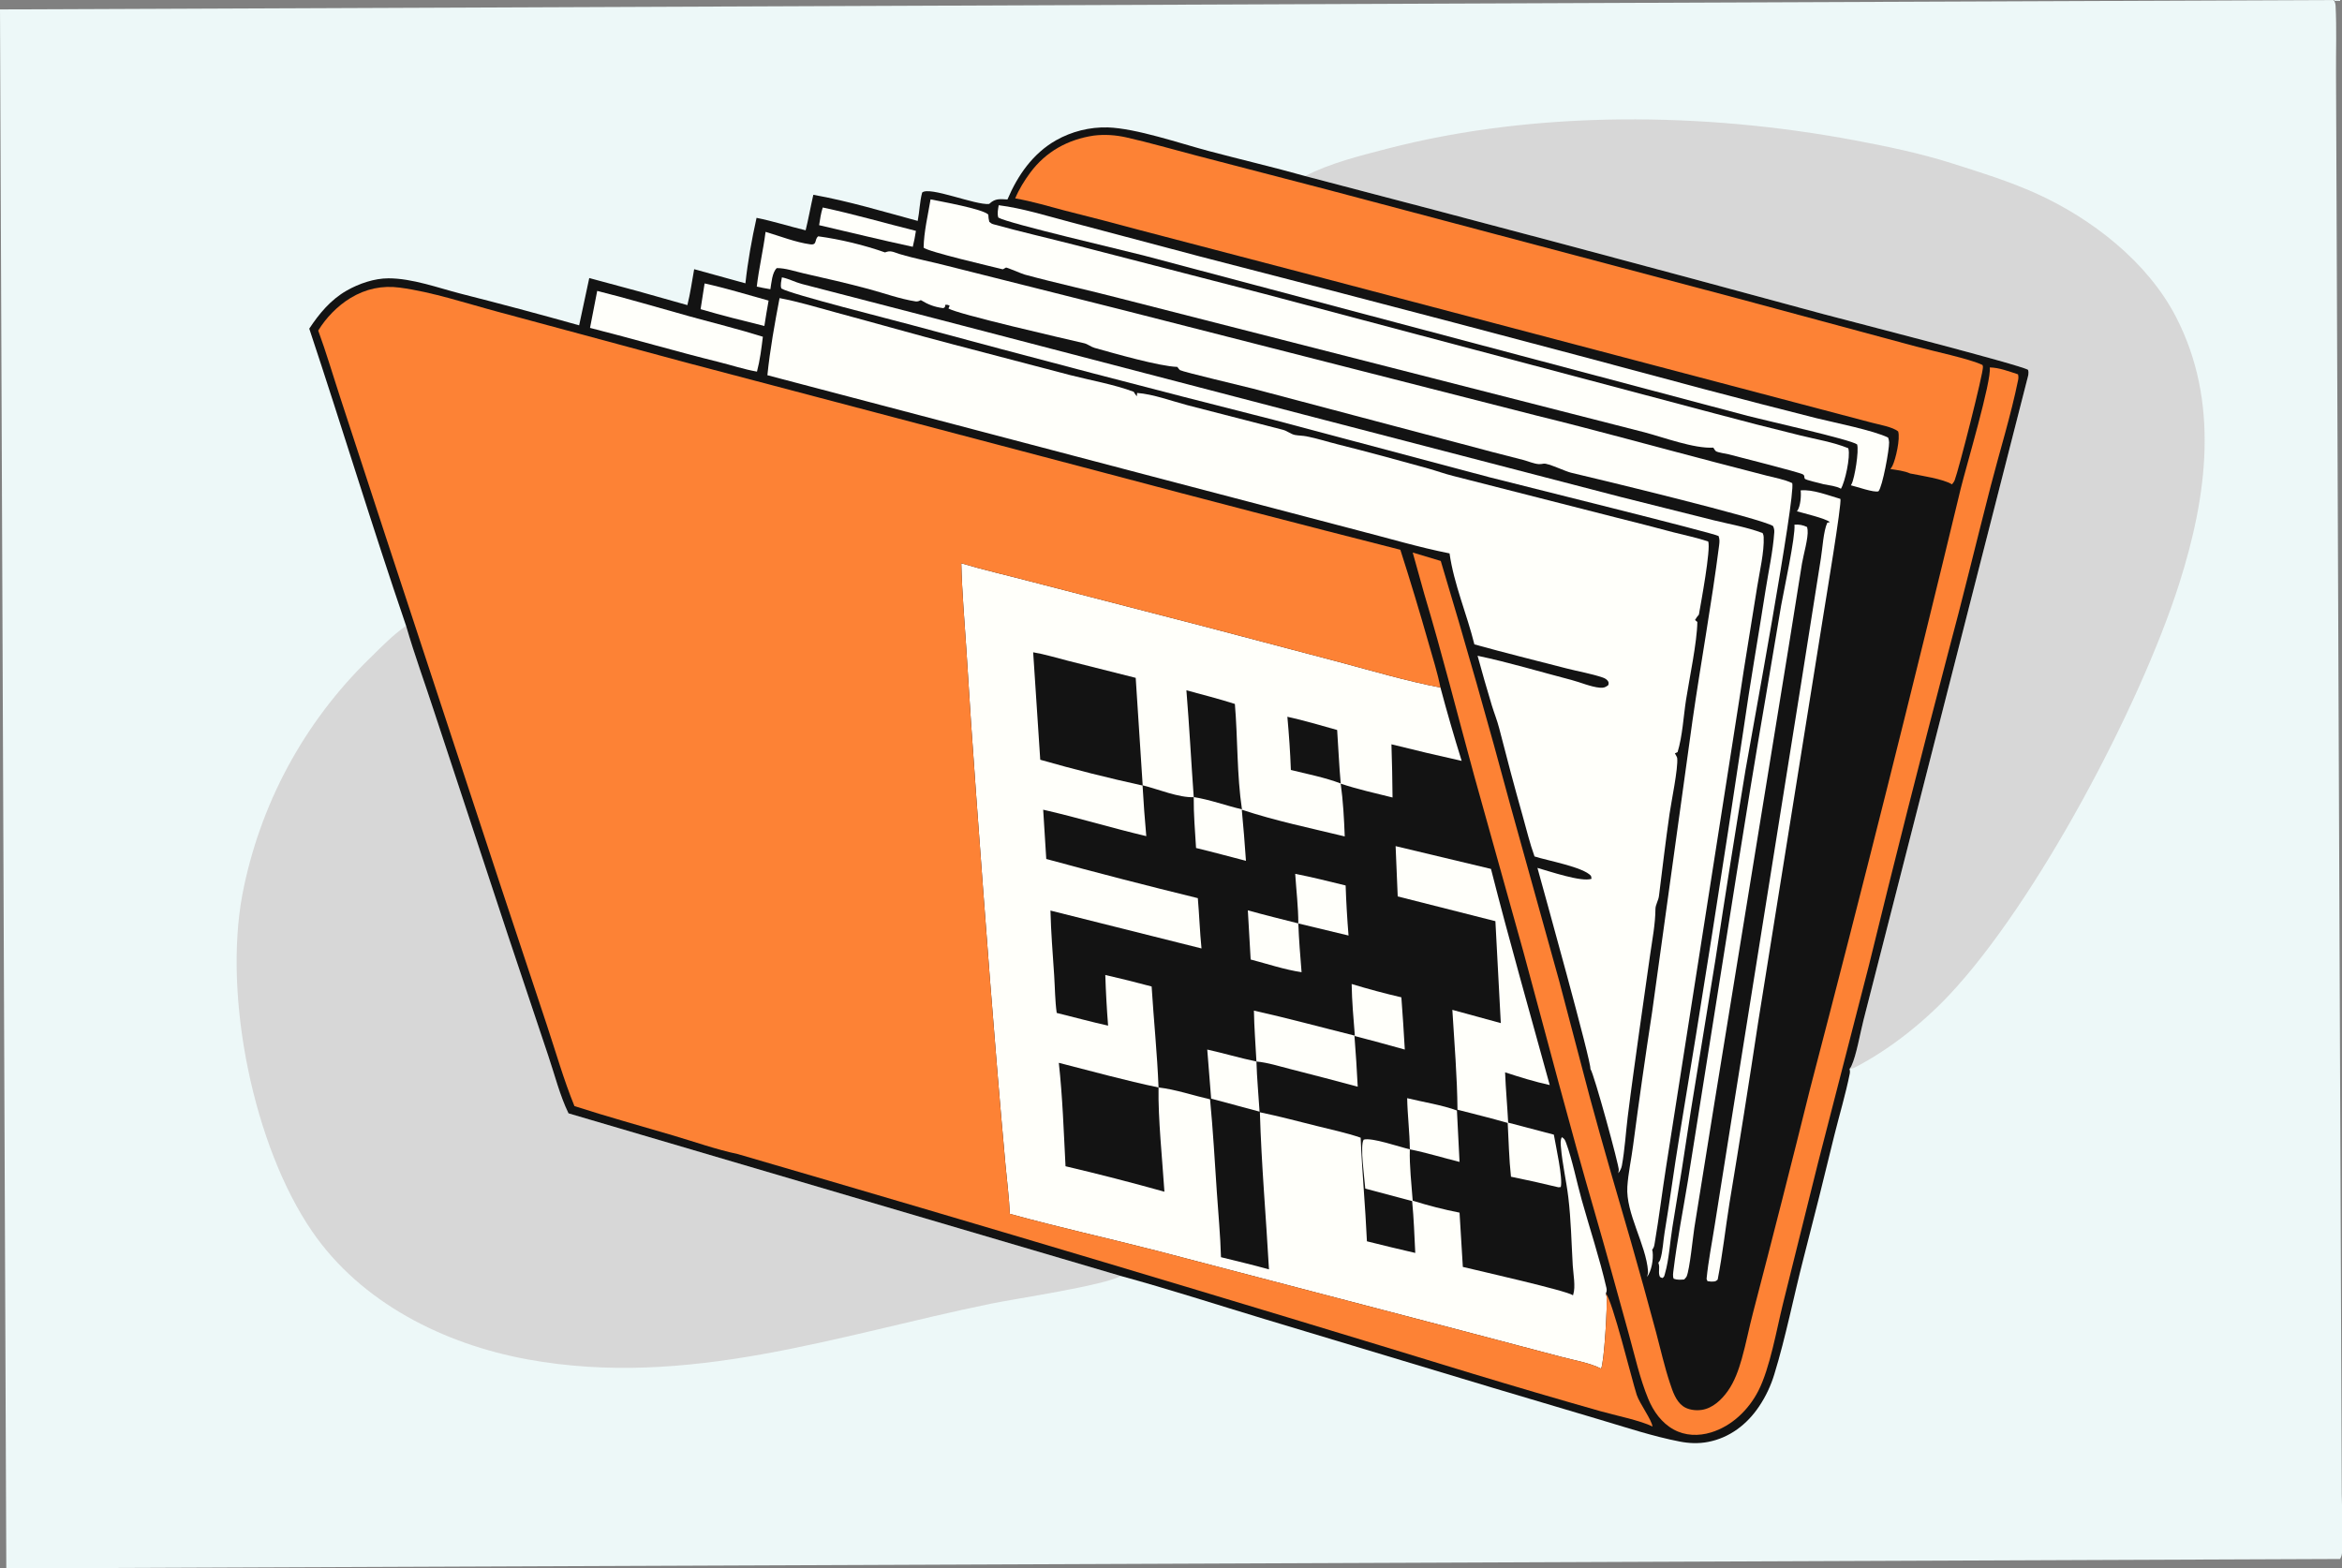 <?xml version="1.0" encoding="UTF-8"?> <svg xmlns="http://www.w3.org/2000/svg" width="430" height="288" viewBox="0 0 430 288" fill="none"><rect x="0" y="0" width="430" height="288" fill="#808080" stroke="none"/><g clip-path="url(#clip0_362_310)"><path d="M0 1.732L428.481 0.005C428.72 0.38 428.805 0.705 428.826 1.148C429.027 5.177 428.884 9.274 428.901 13.312L428.999 37.037L429.291 109.429L429.827 242.076L429.954 274.298C429.963 276.523 430.325 283.81 429.941 285.542C429.881 285.811 429.781 286.04 429.637 286.273L1.156 288L0 1.732Z" fill="#EDF8F8"></path><path d="M239.631 32.329C244.16 29.969 249.703 28.601 254.661 27.314C282.042 20.211 312.974 20.567 340.65 25.787C346.585 26.906 352.556 28.145 358.321 29.97C363.509 31.613 368.918 33.292 373.878 35.537C384.068 40.15 394.265 48.062 399.496 58.154C407.595 73.779 405.244 91.091 400.093 107.233C392.933 129.678 373.869 165.725 357.861 182.729C353.06 187.827 346.895 192.73 340.66 195.963C340.281 196.159 340.013 196.239 339.589 196.277C339.708 196.116 339.828 195.945 339.913 195.765C340.841 193.813 341.539 189.68 342.141 187.335L347.825 165.096L372.192 69.698C372.354 69.057 372.556 68.569 372.358 67.913C371.065 67.021 339.997 59.065 334.96 57.726C303.226 49.098 271.45 40.633 239.631 32.329Z" fill="#D7D7D7"></path><path d="M74.559 114.917C76.101 120.277 78.051 125.551 79.773 130.859L93.255 171.72L100.658 193.846C101.829 197.304 102.79 201.168 104.381 204.438L205.792 234.304C202.647 236.066 186.479 238.46 181.945 239.392C153.615 245.214 126.251 254.984 96.887 249.626C81.55 246.827 66.322 239.256 57.306 226.113C46.513 210.38 40.996 183.049 44.49 164.322C44.587 163.811 44.689 163.301 44.796 162.792C44.903 162.283 45.015 161.775 45.132 161.267C45.249 160.76 45.37 160.254 45.497 159.75C45.623 159.245 45.754 158.742 45.89 158.239C46.026 157.737 46.167 157.236 46.312 156.737C46.458 156.237 46.608 155.739 46.763 155.242C46.918 154.746 47.078 154.25 47.242 153.757C47.407 153.263 47.576 152.771 47.75 152.281C47.923 151.79 48.102 151.302 48.285 150.815C48.468 150.328 48.656 149.843 48.848 149.359C49.041 148.876 49.238 148.395 49.439 147.915C49.641 147.435 49.847 146.958 50.057 146.482C50.268 146.006 50.483 145.533 50.703 145.061C50.922 144.589 51.146 144.12 51.375 143.653C51.603 143.185 51.837 142.72 52.074 142.257C52.311 141.795 52.553 141.334 52.799 140.876C53.046 140.417 53.296 139.962 53.551 139.508C53.806 139.055 54.065 138.604 54.329 138.155C54.592 137.707 54.86 137.261 55.132 136.818C55.404 136.374 55.68 135.933 55.96 135.495C56.241 135.057 56.525 134.622 56.814 134.189C57.103 133.757 57.395 133.327 57.692 132.9C57.989 132.472 58.29 132.048 58.595 131.627C58.9 131.206 59.209 130.787 59.522 130.372C59.834 129.956 60.151 129.544 60.472 129.135C60.793 128.725 61.117 128.319 61.446 127.916C61.774 127.513 62.107 127.113 62.443 126.716C62.779 126.319 63.119 125.926 63.462 125.535C63.806 125.145 64.153 124.758 64.504 124.374C64.855 123.99 65.21 123.61 65.568 123.233C65.926 122.856 66.288 122.483 66.653 122.113C67.019 121.743 67.387 121.376 67.76 121.014C69.851 118.953 72.141 116.581 74.559 114.917Z" fill="#D7D7D7"></path><path d="M184.974 36.627C186.835 32.216 189.641 28.183 193.872 25.773C194.231 25.569 194.597 25.377 194.97 25.198C195.343 25.019 195.721 24.853 196.104 24.7C196.488 24.546 196.877 24.406 197.27 24.279C197.663 24.152 198.06 24.038 198.461 23.938C198.862 23.837 199.266 23.751 199.672 23.678C200.079 23.605 200.488 23.546 200.899 23.5C201.309 23.455 201.721 23.424 202.134 23.407C202.547 23.389 202.96 23.386 203.373 23.396C208.61 23.561 216.594 26.316 221.92 27.73C227.815 29.296 233.756 30.684 239.631 32.329C271.45 40.632 303.226 49.098 334.96 57.726C339.997 59.065 371.065 67.021 372.358 67.913C372.556 68.568 372.354 69.056 372.192 69.698L347.825 165.096L342.141 187.335C341.539 189.68 340.841 193.813 339.914 195.765C339.828 195.945 339.708 196.116 339.589 196.277C339.652 196.593 339.689 196.831 339.623 197.152C338.862 200.927 337.741 204.659 336.809 208.396C334.975 215.977 333.08 223.543 331.124 231.094C329.346 237.981 327.855 245.603 325.779 252.329C325.621 252.851 325.445 253.366 325.249 253.875C325.054 254.384 324.84 254.885 324.608 255.378C324.375 255.871 324.125 256.355 323.857 256.829C323.589 257.304 323.303 257.768 323 258.221C320.782 261.552 317.559 264.027 313.581 264.782C311.851 265.111 310.139 265.046 308.413 264.711C303.484 263.754 298.552 262.117 293.741 260.686L274.206 254.877L232.146 242.208C223.388 239.563 214.613 236.716 205.792 234.304L104.38 204.438C102.789 201.168 101.828 197.304 100.657 193.846L93.254 171.72L79.773 130.859C78.051 125.551 76.101 120.277 74.559 114.917C68.368 96.819 62.822 78.498 56.781 60.348C58.618 57.565 60.728 55.029 63.664 53.354C65.895 52.081 68.736 51.104 71.325 51.107C75.705 51.112 80.367 52.84 84.591 53.928C91.862 55.773 99.109 57.709 106.332 59.737L108.19 51.056C114.213 52.648 120.218 54.305 126.205 56.027C126.749 53.876 127.054 51.616 127.451 49.431L136.862 52.025C137.297 48.009 138.029 43.942 138.907 40.002C141.912 40.6 144.928 41.574 147.918 42.291C148.451 40.139 148.834 37.935 149.33 35.77C155.728 36.902 162.217 38.873 168.494 40.564C168.842 38.836 168.852 37.073 169.31 35.36C170.625 34.149 179.104 37.718 181.618 37.454C181.656 37.419 181.693 37.383 181.732 37.347C182.77 36.399 183.65 36.565 184.974 36.627Z" fill="#131313"></path><path d="M151.059 38.102C156.784 39.312 162.48 40.983 168.168 42.394C168.014 43.385 167.84 44.348 167.588 45.318C161.83 44.091 156.128 42.672 150.394 41.348C150.568 40.255 150.717 39.158 151.059 38.102Z" fill="#FFFFFA"></path><path d="M129.367 52.047C133.301 52.908 137.228 54.127 141.116 55.197C140.825 56.743 140.593 58.302 140.34 59.855C136.418 58.888 132.507 57.917 128.631 56.773L129.367 52.047Z" fill="#FFFFFA"></path><path d="M221.656 192.727C224.681 193.396 227.653 194.289 230.687 194.925C230.769 197.982 231.076 201.073 231.261 204.129L222.372 201.74L221.656 192.727Z" fill="#FFFFFA"></path><path d="M258.363 201.655C261.105 202.331 264.952 202.941 267.498 203.922L267.977 213.359C264.956 212.611 261.895 211.658 258.851 211.051C258.824 207.912 258.419 204.788 258.363 201.655Z" fill="#FFFFFA"></path><path d="M237.805 160.459C240.915 161.069 243.986 161.84 247.063 162.597C247.169 165.665 247.347 168.729 247.596 171.789L238.376 169.571C238.483 172.552 238.733 175.549 238.974 178.522C235.885 178.065 232.661 176.985 229.626 176.191L229.108 167.158C232.177 168.027 235.287 168.773 238.377 169.564C238.373 166.554 237.999 163.466 237.805 160.459Z" fill="#FFFFFA"></path><path d="M109.649 53.418C115.313 54.834 120.945 56.518 126.573 58.08C131.071 59.328 135.613 60.436 140.066 61.834C139.802 63.97 139.536 66.157 138.983 68.24C136.64 67.834 134.273 67.045 131.956 66.472C124.046 64.514 116.231 62.204 108.33 60.209L109.649 53.418Z" fill="#FFFFFA"></path><path d="M248.169 180.691C251.184 181.608 254.226 182.423 257.296 183.136C257.538 186.331 257.748 189.529 257.927 192.728C254.853 191.868 251.771 191.034 248.683 190.226C248.928 193.33 249.128 196.437 249.284 199.547C245.196 198.449 241.102 197.378 237 196.335C234.978 195.826 232.759 195.106 230.687 194.925C230.523 191.818 230.277 188.685 230.224 185.575C236.434 186.96 242.581 188.639 248.754 190.176C248.499 187.017 248.218 183.862 248.169 180.691Z" fill="#FFFFFA"></path><path d="M330.605 90.053C332.715 89.796 335.838 91.018 337.907 91.612C338.186 92.411 335.187 110.342 334.809 112.753L322.812 187.662C321.137 198.746 319.381 209.817 317.546 220.875C316.794 225.563 316.28 230.313 315.372 234.97C314.955 235.391 314.753 235.302 314.178 235.337L313.502 235.255L313.333 234.845C313.655 231.537 314.323 228.243 314.832 224.959L318.181 203.87L330.675 125.607L334.313 102.588C334.615 100.752 334.781 97.556 335.492 95.996L335.972 95.87C335.171 95.185 331.026 94.212 329.911 93.886C329.95 93.84 329.992 93.798 330.025 93.749C330.572 92.943 330.734 91.004 330.605 90.053Z" fill="#FFFFFA"></path><path d="M329.468 96.348C330.317 96.273 331.027 96.411 331.788 96.777C331.83 96.949 331.861 97.12 331.882 97.296C332.041 98.769 331.113 101.896 330.851 103.471L328.392 118.843L314.674 203.142L311.081 225.5C310.82 227.193 310.235 233.124 309.668 234.395C309.593 234.564 309.349 234.793 309.226 234.946C308.542 234.996 307.965 235.053 307.302 234.813C307.074 234.381 307.208 233.675 307.268 233.186C307.935 227.717 309.016 222.243 309.91 216.805L313.616 193.459C317.121 171.62 320.439 149.739 324.202 127.942L327.024 111.187C327.502 108.506 329.692 98.417 329.468 96.348Z" fill="#FFFFFA"></path><path d="M183.367 37.685C187.764 38.238 192.182 39.644 196.473 40.768L220.411 47.119C251.346 55.081 282.238 63.212 313.085 71.511C319.862 73.303 326.648 75.058 333.443 76.776C336.573 77.551 344.059 79.045 346.666 80.355C346.765 80.623 346.839 80.931 346.846 81.218C346.885 82.53 345.642 89.35 344.9 90.207C344.144 90.528 340.778 89.323 339.825 89.115C339.872 89.033 339.919 88.952 339.964 88.869C340.518 87.817 341.346 82.774 340.973 81.606C339.783 80.699 323.759 77.133 320.9 76.37L210.009 46.921C206.329 45.961 185.071 41.031 183.294 39.951C183.059 39.194 183.248 38.452 183.367 37.685Z" fill="#FFFFFA"></path><path d="M256.239 155.373L273.749 159.556C277.125 172.822 280.916 186.038 284.535 199.244C281.76 198.639 279.039 197.789 276.341 196.912C276.459 199.987 276.747 203.071 276.907 206.147L285.292 208.353C285.629 210.345 286.985 216.366 286.562 217.976L286.132 218.018C283.24 217.314 280.337 216.667 277.421 216.077C277.062 212.821 277 209.476 276.82 206.202C273.769 205.321 270.675 204.567 267.6 203.772C267.55 197.69 267.023 191.511 266.657 185.436L275.552 187.87L274.562 169.153L256.626 164.608L256.239 155.373Z" fill="#FFFFFA"></path><path d="M170.856 36.608C172.687 36.995 180.487 38.358 181.458 39.413C181.471 39.885 181.517 40.279 181.64 40.736C181.904 40.97 182.067 41.087 182.413 41.184C187.373 42.567 192.442 43.714 197.434 44.999L231.964 53.92L314.593 75.863C319.875 77.282 325.173 78.642 330.485 79.942C333.363 80.659 336.607 81.181 339.339 82.301C339.351 82.34 339.365 82.379 339.376 82.419C339.762 83.867 338.764 88.499 338.004 89.744C337.187 89.248 335.751 89.111 334.807 88.916C334.359 88.759 331.475 88.163 331.351 87.883C331.199 87.543 331.416 87.357 330.994 87.095C330.403 86.731 318.869 83.814 317.373 83.423C316.87 83.291 315.429 83.112 315.04 82.846C314.897 82.747 314.683 82.354 314.568 82.197C311.043 82.406 305.467 80.315 301.926 79.382L286.408 75.414L205.796 54.823C199.919 53.284 193.963 52.009 188.105 50.41C187.587 50.268 184.874 49.094 184.71 49.13C184.621 49.149 184.298 49.394 184.106 49.449C182.469 49.032 170.12 46.181 169.579 45.456C169.638 42.516 170.374 39.51 170.856 36.608Z" fill="#FFFFFA"></path><path d="M143.562 50.927C144.88 51.195 145.963 51.813 147.226 52.144L172.819 58.774L239.452 76.149L297.587 91.26L314.565 95.517C317.522 96.25 320.777 96.805 323.621 97.883C323.748 98.126 323.804 98.332 323.817 98.603C323.95 101.309 323.041 105.098 322.611 107.842C321.55 114.643 320.374 121.445 319.374 128.251L311.744 177.002L305.916 214.182C305.179 218.865 304.606 223.574 303.812 228.249C303.727 228.75 303.693 229.084 303.345 229.479C303.379 229.62 303.413 229.739 303.428 229.882C303.587 231.278 303.243 233.363 302.391 234.492C302.501 234.142 302.614 233.793 302.585 233.421C302.21 228.505 298.474 222.776 298.787 217.907C298.95 215.389 299.528 212.825 299.848 210.314C300.924 202.139 302.087 193.977 303.337 185.827L310.757 132.251C312.3 121.542 314.259 110.891 315.634 100.155C315.715 99.52 315.755 99.046 315.54 98.431C314.815 97.919 278.225 88.865 273.441 87.628L233.816 77.082C211.633 71.471 189.499 65.674 167.413 59.692C164.06 58.765 145.205 54.049 143.456 52.974C143.235 52.346 143.462 51.573 143.562 50.927Z" fill="#FFFFFA"></path><path d="M140.561 42.577C143.163 43.346 146.084 44.497 148.74 44.862C150.11 45.051 149.471 43.971 150.235 43.393C154.276 43.941 158.652 44.994 162.491 46.351C162.544 46.331 162.597 46.31 162.652 46.293C162.729 46.267 162.807 46.246 162.884 46.222C163.633 45.985 164.443 46.429 165.175 46.648C168.068 47.517 171.093 48.075 174.02 48.842L206.244 56.949L282.113 76.311C293.021 78.992 303.832 81.993 314.696 84.831L324.263 87.315C325.801 87.72 327.639 88.028 329.063 88.716C329.69 91.203 321.49 135.518 320.489 141.35C318.572 152.938 316.733 164.538 314.972 176.15L310.428 204.073C309.371 211.179 308.247 218.274 307.057 225.358C306.613 228.07 306.45 231.274 305.687 233.889C305.566 234.307 305.583 234.479 305.207 234.687L304.782 234.489C304.385 233.697 304.809 232.865 304.521 231.999C304.506 231.956 304.489 231.913 304.473 231.87C304.628 231.68 304.745 231.549 304.822 231.311C305.296 229.856 305.369 227.859 305.626 226.324C306.604 220.478 307.362 214.603 308.33 208.756C312.453 183.899 316.374 159.009 320.091 134.088C321.313 125.505 322.83 116.937 324.164 108.367C324.706 104.889 325.526 101.241 325.763 97.739C325.792 97.323 325.712 96.982 325.546 96.606C323.885 95.316 292.422 87.722 288.454 86.803C287.372 86.553 284.242 85.025 283.43 85.141C283.14 85.182 282.866 85.243 282.567 85.228C281.671 85.185 280.53 84.675 279.635 84.449C275.818 83.485 272.008 82.49 268.207 81.463L230.033 71.359C228.457 70.943 217.336 68.335 216.666 67.97C216.523 67.892 216.273 67.513 216.153 67.373C212.862 67.272 204.509 64.875 200.96 63.877C200.285 63.687 199.715 63.182 199.069 63.032C195.564 62.215 175.601 57.646 174.14 56.636L174.365 56.151C174.015 55.946 173.961 55.955 173.551 55.976L173.488 56.4L173.197 56.583C171.595 56.383 170.445 55.946 169.066 55.107C168.775 55.27 168.462 55.402 168.122 55.349C165.283 54.91 162.277 53.825 159.486 53.071C155.559 52.012 151.551 51.105 147.584 50.203C146.061 49.857 144.17 49.206 142.618 49.23C141.754 50.048 141.645 51.955 141.445 53.109C140.61 52.987 139.775 52.795 138.946 52.631C139.341 49.256 140.131 45.947 140.561 42.577Z" fill="#FFFFFA"></path><path d="M365.326 67.472C366.985 67.484 368.95 68.223 370.516 68.74C370.601 69.117 370.613 69.388 370.537 69.766C369.212 76.285 367.166 82.806 365.503 89.258C362.845 99.559 360.371 109.916 357.601 120.185C352.62 139.171 347.8 158.197 343.142 177.264L333.814 213.456L327.369 239.365C326.212 244.032 324.982 251.221 322.838 255.399C321.037 258.909 317.969 261.87 314.149 263.035C311.86 263.733 309.399 263.665 307.278 262.492C305.073 261.274 303.568 259.156 302.621 256.866C301.059 253.086 300.157 248.927 299.058 244.985C297.007 237.642 295.02 230.256 292.891 222.939C288.231 206.925 284.053 190.79 279.678 174.697L270.652 142.391C267.624 131.304 264.815 120.146 261.519 109.135L259.38 101.462C261.092 101.992 262.809 102.507 264.53 103.007C269.034 117.975 273.313 133.007 277.368 148.103L286.263 180.092L291.914 201.566C294.301 210.391 296.882 219.189 299.439 227.967C301.023 233.503 302.56 239.052 304.051 244.614C304.888 247.733 305.593 250.938 306.616 254.001C307.108 255.482 307.673 257.234 308.981 258.198C309.916 258.89 311.305 259.062 312.44 258.895C314.452 258.599 316.107 257.023 317.234 255.424C318.483 253.651 319.207 251.582 319.796 249.511C320.591 246.705 321.13 243.827 321.875 241.006C325.451 227.315 328.945 213.602 332.355 199.869C341.924 163.247 351.137 126.537 359.994 89.736C360.941 85.851 365.718 69.82 365.326 67.472Z" fill="#FD8235"></path><path d="M200.824 24.896C202.832 24.651 204.829 24.787 206.8 25.23C211.05 26.185 215.262 27.419 219.479 28.516L243.808 34.848L319.079 54.807L351.826 63.637C354.671 64.41 361.736 65.907 363.996 67.022C364.039 67.171 364.061 67.215 364.076 67.359C364.18 68.416 359.637 86.236 358.891 88.174C358.78 88.463 358.586 88.711 358.383 88.94C356.72 87.916 352.706 87.35 350.714 86.944C349.637 86.458 348.246 86.307 347.084 86.13C347.22 85.942 347.353 85.749 347.458 85.541C348.067 84.324 348.923 80.501 348.508 79.228C347.535 78.394 344.948 77.966 343.671 77.618L243.147 51.119L209.413 42.29C204.814 41.045 200.204 39.844 195.582 38.687C192.545 37.896 189.486 36.955 186.394 36.431C187.07 34.792 188.088 33.151 189.141 31.725C192.012 27.834 196.085 25.602 200.824 24.896Z" fill="#FD8235"></path><path d="M143.13 54.74C146.672 55.407 150.208 56.499 153.691 57.437C160.84 59.36 167.96 61.405 175.123 63.273L196.501 68.882C200.302 69.856 204.49 70.574 208.15 71.939C208.331 72.242 208.494 72.501 208.731 72.766L208.773 72.156C211.745 72.373 215.052 73.624 217.963 74.39L235.556 78.925C236.34 79.124 237.034 79.741 237.772 79.874C238.463 79.999 239.182 79.989 239.888 80.126C241.786 80.495 243.682 81.109 245.563 81.581C251.104 82.969 256.653 84.476 262.156 86.01C263.701 86.441 265.218 86.999 266.773 87.387L296.528 94.983C300.137 95.882 303.74 96.811 307.336 97.767C309.424 98.302 311.6 98.743 313.639 99.435C314.127 100.885 312.316 110.616 311.925 112.863C311.642 113.183 311.422 113.476 311.212 113.851L311.64 114.204C311.591 117.912 310.172 124.606 309.568 128.479C309.091 131.533 308.916 135.17 308.012 138.108L307.516 138.337C307.615 138.53 307.915 138.996 307.938 139.194C308.144 141.033 306.851 147.237 306.542 149.397C305.816 154.438 305.22 159.493 304.589 164.545C304.489 165.352 303.951 166.155 303.946 166.909C303.926 169.712 303.363 172.548 302.969 175.319L301.014 189.09C300.279 194.423 299.513 199.759 298.853 205.102C298.491 208.054 298.319 211.113 297.784 214.035C297.685 214.578 297.439 214.998 297.122 215.445C297.136 215.381 297.15 215.316 297.158 215.252C297.171 215.159 297.182 215.067 297.196 214.974C297.201 214.929 297.209 214.883 297.215 214.838C297.295 214.121 292.665 197.144 292.003 196.275C292.25 195.235 283.396 163.424 282.28 159.371C284.396 159.964 290.416 162.035 292.216 161.368L292.114 160.839C290.742 159.216 284.008 158.009 281.744 157.266C280.874 154.859 280.272 152.32 279.576 149.855C278.055 144.476 276.635 139.115 275.251 133.709C274.89 132.302 274.326 130.915 273.902 129.522C272.989 126.499 272.118 123.464 271.287 120.417C277.054 121.627 282.836 123.381 288.549 124.866C290.181 125.291 292.102 126.145 293.753 126.281C294.451 126.338 294.789 126.208 295.301 125.795C295.341 125.503 295.414 125.395 295.262 125.126C295.054 124.764 294.656 124.545 294.273 124.414C292.168 123.696 289.785 123.298 287.616 122.739C281.981 121.285 276.308 119.885 270.702 118.325C269.335 112.789 266.939 107.267 266.143 101.62C260.479 100.498 254.825 98.802 249.226 97.368L214.195 88.181L140.897 68.9C141.369 64.209 142.251 59.371 143.13 54.74Z" fill="#FFFFFA"></path><path d="M176.496 103.436C180.604 104.656 184.784 105.613 188.929 106.702L221.498 115.134L245.853 121.562C251.998 123.21 258.227 125.049 264.472 126.255C265.677 130.77 266.975 135.259 268.367 139.72C264.056 138.762 259.759 137.746 255.475 136.675C255.582 139.93 255.648 143.185 255.676 146.442C252.508 145.653 249.254 144.93 246.158 143.901C246.603 147.086 246.778 150.377 246.9 153.59C240.612 152.062 234.137 150.723 227.996 148.684C228.294 151.809 228.55 154.938 228.762 158.07C225.71 157.284 222.663 156.45 219.599 155.714C219.41 152.625 219.144 149.469 219.173 146.377C216.519 146.532 212.468 144.862 209.776 144.196C209.952 147.313 210.18 150.427 210.462 153.537C204.123 152.046 197.875 150.123 191.532 148.684L192.098 157.731C201.342 160.25 210.618 162.649 219.925 164.926C220.191 168 220.292 171.093 220.601 174.16L192.868 167.205C192.962 171.192 193.293 175.182 193.553 179.161C193.7 181.416 193.703 183.769 194.016 186C197.156 186.771 200.294 187.635 203.45 188.335C203.206 185.237 203.035 182.136 202.937 179.03C205.785 179.685 208.621 180.391 211.444 181.147C211.83 187.316 212.471 193.516 212.712 199.687C215.862 200.053 219.069 201.158 222.173 201.869C222.714 207.507 223.032 213.181 223.411 218.832C223.68 222.828 224.066 226.854 224.177 230.855C227.113 231.587 230.077 232.275 232.989 233.093C232.455 223.498 231.595 213.841 231.32 204.242C234.845 204.982 238.334 205.901 241.827 206.775C244.488 207.44 247.226 208.019 249.822 208.909C250.083 215.258 250.691 221.59 250.972 227.937C253.924 228.679 256.882 229.391 259.848 230.073C259.693 226.897 259.58 223.714 259.274 220.548L250.667 218.255C250.546 216.489 249.655 210.314 250.377 209.27C251.829 208.821 257.058 210.642 258.85 211.051C258.759 214.157 259.162 217.375 259.376 220.477C262.203 221.369 265.07 222.102 267.978 222.675L268.582 232.641C271.326 233.311 287.673 236.998 288.802 237.85C288.816 237.81 288.832 237.77 288.846 237.729C289.321 236.293 288.853 233.918 288.763 232.375C288.523 228.241 288.445 224.002 287.953 219.894C287.584 216.801 286.848 213.739 286.593 210.633C286.543 210.028 286.456 209.338 286.767 208.807C287.229 209.091 287.35 209.341 287.533 209.842C288.682 212.945 289.489 217.047 290.398 220.296C291.9 225.663 293.7 231.066 294.945 236.489C295.041 236.911 295.003 237.143 294.831 237.534C294.868 237.649 294.939 237.854 294.962 237.986C295.182 239.3 294.526 250.47 293.96 251.32C291.918 250.25 288.839 249.749 286.597 249.141L268.223 244.292L212.282 229.646C203.34 227.345 194.302 225.358 185.405 222.892C185.276 219.895 184.882 216.852 184.605 213.861C182.564 191.372 180.896 168.801 179.247 146.279C178.576 137.261 177.968 128.239 177.424 119.213C177.087 113.966 176.622 108.691 176.496 103.436Z" fill="#FFFFFA"></path><path d="M236.366 131.616C239.444 132.295 242.472 133.194 245.506 134.047C245.737 137.32 245.858 140.601 246.164 143.869C243.254 142.757 240.031 142.14 237.009 141.386C236.894 138.136 236.659 134.855 236.366 131.616Z" fill="#131313"></path><path d="M217.827 126.757C220.802 127.559 223.792 128.327 226.728 129.264C227.27 135.657 227.079 142.283 228.027 148.616C225.198 147.965 221.99 146.785 219.174 146.377C218.705 139.839 218.362 133.288 217.827 126.757Z" fill="#131313"></path><path d="M194.402 195.165C200.472 196.699 206.585 198.417 212.712 199.687C212.615 205.464 213.41 212.925 213.792 218.833C207.772 217.147 201.72 215.588 195.635 214.156C195.306 207.835 195.096 201.455 194.402 195.165Z" fill="#131313"></path><path d="M189.693 119.778C191.802 120.127 193.966 120.804 196.043 121.326L208.52 124.472L209.804 144.251C203.485 142.866 197.214 141.287 190.993 139.511L189.693 119.778Z" fill="#131313"></path><path d="M58.426 60.704C59.858 58.344 61.984 56.163 64.337 54.733C67.147 53.025 70.165 52.38 73.417 52.816C79.427 53.62 85.562 55.689 91.423 57.256L125.92 66.561L203.178 86.929C221.13 91.701 239.107 96.375 257.109 100.953C258.931 106.631 260.657 112.339 262.287 118.076C263.051 120.774 263.932 123.502 264.473 126.255C258.227 125.049 251.998 123.21 245.853 121.562L221.499 115.134L188.929 106.702C184.785 105.613 180.605 104.656 176.497 103.436C176.622 108.691 177.088 113.966 177.424 119.213C177.969 128.239 178.577 137.261 179.247 146.279C180.896 168.801 182.564 191.372 184.606 213.861C184.882 216.852 185.276 219.895 185.405 222.892C194.303 225.358 203.34 227.345 212.283 229.646L268.224 244.292L286.598 249.141C288.839 249.749 291.918 250.25 293.961 251.32C294.527 250.47 295.183 239.3 294.962 237.986C294.939 237.854 294.869 237.649 294.832 237.534C296.02 238.647 299.637 253.459 300.511 256.138C301.034 257.73 303.307 260.78 303.399 261.957C301.37 260.878 296.273 259.83 293.827 259.129C285.969 256.897 278.132 254.595 270.315 252.225C225.456 238.482 180.506 225.047 135.464 211.92C131.511 211.087 127.48 209.651 123.595 208.504C117.554 206.72 111.458 205.047 105.468 203.107C103.503 198.287 102.026 193.108 100.383 188.163L92.009 162.945L70.826 98.557L62.486 73.053C61.135 68.939 59.92 64.769 58.426 60.704Z" fill="#FD8235"></path></g><defs><clipPath id="clip0_362_310"><rect width="430" height="288" fill="white"></rect></clipPath></defs></svg> 